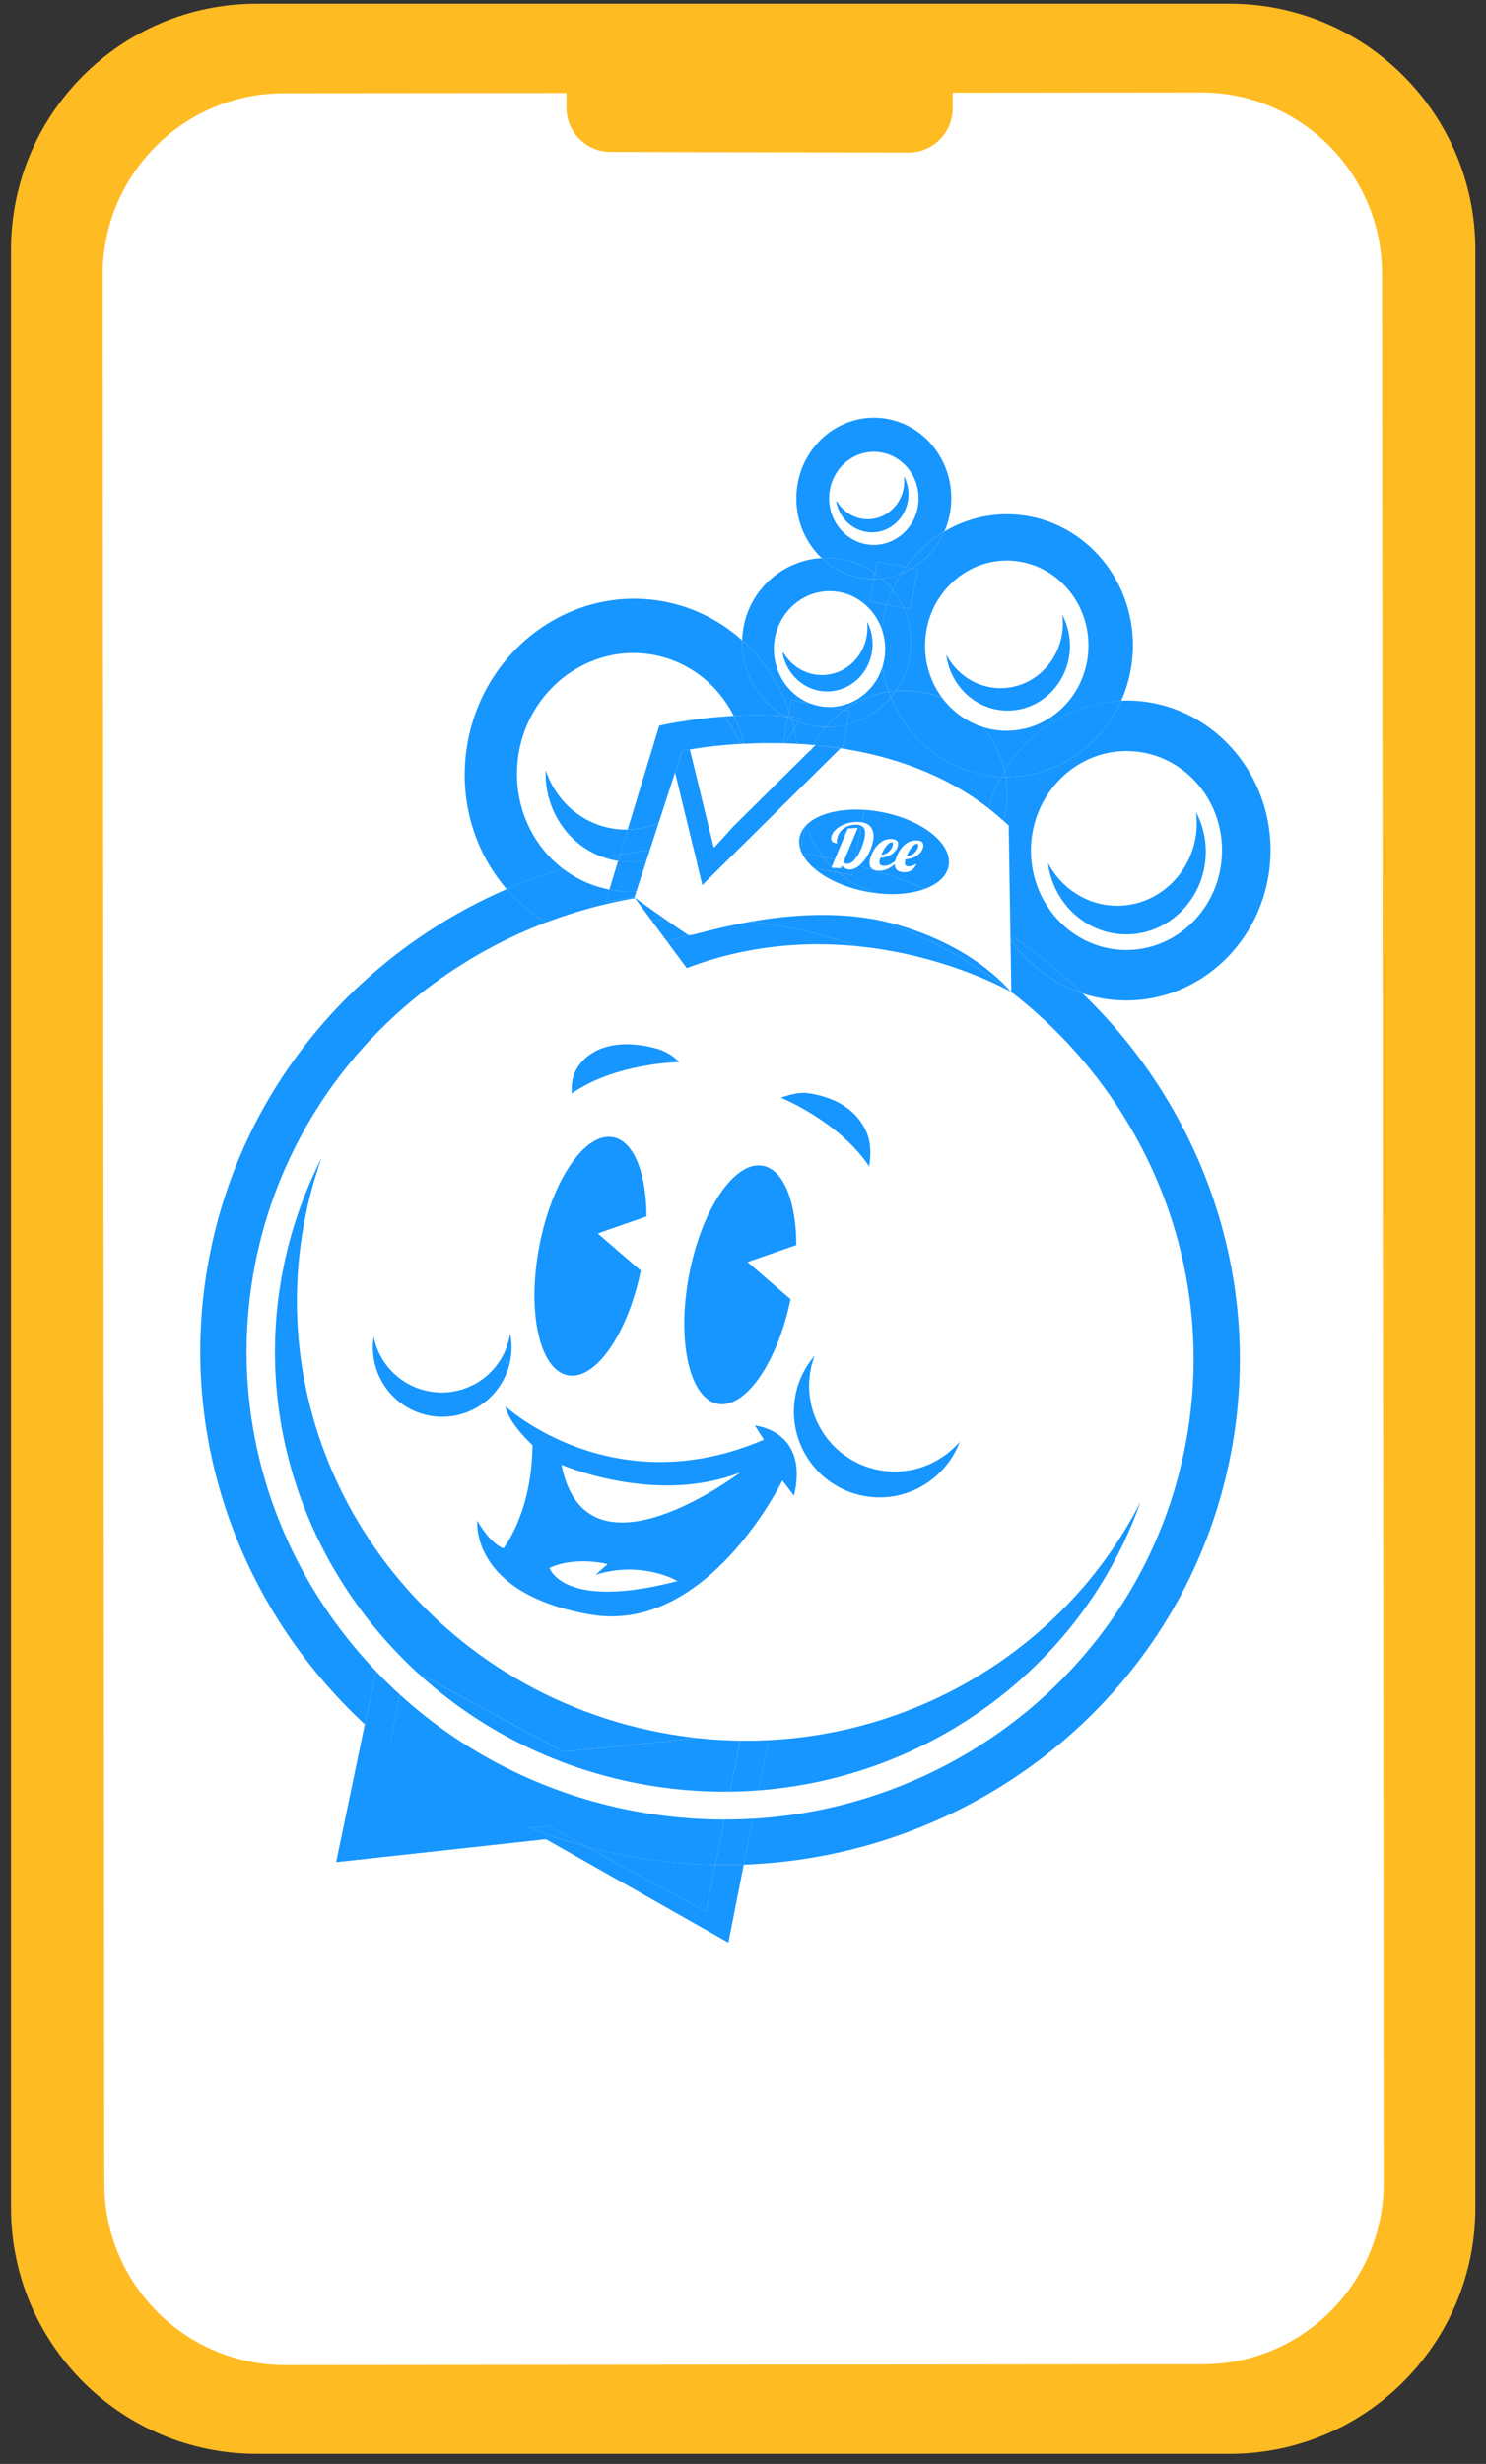 <svg width="140" height="232" viewBox="0 0 140 232" fill="none" xmlns="http://www.w3.org/2000/svg">
<rect x="0" y="0" width="140" height="232" fill="#333333" stroke="none"/>
<g clip-path="url(#clip0_375_12968)">
<path d="M115.835 0.348H24.199C11.405 0.348 1.034 10.726 1.034 23.529V207.872C1.034 220.675 11.405 231.053 24.199 231.053H115.835C128.628 231.053 138.999 220.675 138.999 207.872V23.529C138.999 10.726 128.628 0.348 115.835 0.348Z" fill="#FFBB22"/>
<path d="M130.203 25.757L130.36 205.537C130.368 214.957 122.732 222.612 113.318 222.621L26.902 222.696C17.488 222.704 9.838 215.063 9.83 205.642L9.673 25.862C9.665 16.441 17.301 8.786 26.715 8.778L113.132 8.702C122.546 8.694 130.195 16.336 130.203 25.757Z" fill="white"/>
<path d="M53.381 5.113L89.764 5.19L89.754 10.213C89.749 12.511 87.881 14.37 85.588 14.365L57.521 14.306C55.225 14.302 53.367 12.432 53.372 10.137L53.383 5.113L53.381 5.113Z" fill="#FFBB22"/>
<path d="M75.091 70.033C75.6 70.061 76.116 70.098 76.642 70.145C76.967 69.54 77.353 68.976 77.79 68.461C77.328 68.456 76.857 68.412 76.386 68.321C75.976 68.243 75.58 68.134 75.2 68L74.817 68.613C74.928 69.081 75.02 69.554 75.091 70.033Z" fill="#1796FF"/>
<path d="M79.811 68.221L79.38 70.483C83.957 71.207 88.888 72.821 93.123 76.096C93.418 75.057 93.824 74.067 94.326 73.143C89.629 72.938 85.669 69.911 83.921 65.676C82.852 66.924 81.413 67.819 79.811 68.223V68.221Z" fill="#1796FF"/>
<path d="M76.826 70.157C77.598 70.23 78.388 70.326 79.188 70.449C79.251 70.459 79.316 70.471 79.379 70.48L79.811 68.219C79.161 68.382 78.481 68.465 77.789 68.455C77.352 68.97 76.966 69.534 76.641 70.139C76.702 70.145 76.763 70.149 76.826 70.155V70.157Z" fill="#1796FF"/>
<path d="M83.126 62.84C82.414 65.052 80.383 66.626 78.026 66.57C78.021 66.57 78.015 66.57 78.007 66.57L79.522 66.858C80.751 65.971 82.186 65.371 83.715 65.137C83.451 64.401 83.252 63.633 83.124 62.84H83.126Z" fill="#1796FF"/>
<path d="M74.341 66.97L74.542 65.911L76.414 66.268C75.033 65.765 73.924 64.679 73.346 63.299C73.334 63.271 73.321 63.243 73.311 63.216C73.273 63.121 73.24 63.027 73.208 62.93C73.187 62.867 73.167 62.806 73.147 62.743C73.122 62.658 73.1 62.573 73.078 62.488C73.059 62.406 73.041 62.325 73.023 62.24C73.007 62.165 72.993 62.088 72.982 62.011C72.966 61.909 72.954 61.804 72.942 61.7C72.936 61.636 72.928 61.575 72.923 61.512C72.911 61.343 72.905 61.173 72.909 61C72.909 61 72.909 60.998 72.909 60.996C72.956 58.923 74.109 57.147 75.764 56.262C76.065 56.1 76.382 55.968 76.713 55.869C76.879 55.82 77.048 55.779 77.22 55.747C77.559 55.684 77.907 55.654 78.264 55.66C78.27 55.66 78.274 55.66 78.28 55.66C78.443 55.664 78.605 55.678 78.764 55.698C78.816 55.704 78.865 55.712 78.914 55.719C79.025 55.735 79.135 55.755 79.241 55.779C79.296 55.79 79.35 55.802 79.405 55.816C79.513 55.844 79.62 55.875 79.726 55.911C79.771 55.924 79.817 55.938 79.862 55.954C80.002 56.003 80.138 56.06 80.272 56.122C80.329 56.147 80.384 56.177 80.439 56.206C80.518 56.246 80.597 56.287 80.674 56.331C80.741 56.368 80.806 56.41 80.871 56.451C80.93 56.488 80.989 56.528 81.048 56.569C81.119 56.618 81.188 56.666 81.257 56.719C81.294 56.749 81.33 56.778 81.365 56.808C81.533 56.944 81.694 57.09 81.846 57.245C81.854 57.253 81.86 57.259 81.868 57.267C81.948 57.352 82.025 57.441 82.1 57.529C82.116 57.549 82.134 57.569 82.15 57.589C82.226 57.683 82.301 57.78 82.372 57.88C82.372 57.882 82.376 57.884 82.378 57.888C82.662 58.291 82.894 58.732 83.066 59.207C83.162 58.428 83.33 57.673 83.558 56.946L81.929 56.634L82.331 54.521C82.272 54.521 82.213 54.521 82.153 54.521C80.323 54.477 78.666 53.736 77.413 52.547C73.856 52.752 70.757 55.347 70.06 59.008C69.977 59.44 69.934 59.87 69.922 60.294C71.918 62.09 73.443 64.391 74.343 66.972L74.341 66.97Z" fill="#1796FF"/>
<path d="M75.455 67.588L75.201 67.996C75.581 68.132 75.977 68.241 76.387 68.318C76.858 68.408 77.329 68.452 77.792 68.458C78.304 67.854 78.885 67.318 79.522 66.859L78.007 66.571C77.449 66.555 76.913 66.448 76.413 66.267L74.541 65.91L74.34 66.969C74.399 67.141 74.456 67.314 74.509 67.487C74.825 67.517 75.138 67.551 75.453 67.59L75.455 67.588Z" fill="#1796FF"/>
<path d="M79.811 68.224C81.413 67.822 82.851 66.925 83.921 65.677C83.848 65.499 83.779 65.322 83.714 65.141C82.185 65.375 80.751 65.975 79.522 66.862L80.052 66.963L79.811 68.222V68.224Z" fill="#1796FF"/>
<path d="M79.811 68.224L80.052 66.964L79.522 66.863C78.885 67.323 78.302 67.859 77.792 68.462C78.484 68.47 79.161 68.389 79.814 68.226L79.811 68.224Z" fill="#1796FF"/>
<path d="M48.705 72.788C48.705 72.758 48.705 72.727 48.705 72.697C48.706 72.52 48.714 72.34 48.726 72.163C48.73 72.108 48.734 72.052 48.738 71.997C48.75 71.836 48.768 71.674 48.785 71.512C48.793 71.453 48.797 71.396 48.805 71.337C48.834 71.124 48.866 70.909 48.907 70.696C48.907 70.696 48.907 70.696 48.907 70.694C49.581 67.159 51.776 64.319 54.645 62.772C54.797 62.691 54.948 62.612 55.104 62.537C55.396 62.397 55.695 62.269 55.998 62.157C57.748 61.502 59.677 61.301 61.626 61.673C61.626 61.673 61.628 61.673 61.63 61.673C61.797 61.705 61.963 61.742 62.126 61.782C62.179 61.796 62.233 61.809 62.286 61.823C62.398 61.853 62.508 61.882 62.619 61.914C62.68 61.932 62.739 61.949 62.798 61.969C62.902 62.003 63.005 62.036 63.107 62.072C63.164 62.091 63.224 62.111 63.281 62.133C63.391 62.174 63.501 62.218 63.612 62.261C63.657 62.279 63.702 62.296 63.748 62.316C63.895 62.379 64.043 62.444 64.187 62.515C64.236 62.539 64.284 62.565 64.331 62.588C64.429 62.638 64.526 62.687 64.622 62.738C64.683 62.772 64.747 62.807 64.808 62.841C64.886 62.886 64.967 62.931 65.044 62.979C65.109 63.018 65.174 63.057 65.237 63.097C65.31 63.142 65.381 63.19 65.452 63.237C65.517 63.28 65.582 63.324 65.647 63.367C65.714 63.414 65.781 63.464 65.846 63.513C65.978 63.61 66.106 63.71 66.234 63.813C66.279 63.85 66.327 63.886 66.372 63.923C66.449 63.986 66.524 64.053 66.599 64.12C66.64 64.158 66.683 64.195 66.725 64.233C66.802 64.302 66.876 64.375 66.951 64.446C66.987 64.479 67.02 64.513 67.056 64.548C67.135 64.627 67.213 64.706 67.29 64.787C67.308 64.806 67.328 64.826 67.345 64.846C67.724 65.25 68.069 65.686 68.382 66.143C68.382 66.145 68.384 66.147 68.386 66.149C68.659 66.551 68.908 66.971 69.129 67.409C70.646 67.328 72.301 67.318 73.981 67.447C71.442 66.021 69.84 63.273 69.921 60.295C67.905 58.481 65.41 57.184 62.585 56.645C54.056 55.019 45.773 60.897 44.082 69.773C43.089 74.992 44.596 80.085 47.741 83.727C49.455 82.984 51.215 82.335 53.016 81.789C50.322 79.723 48.675 76.396 48.706 72.792L48.705 72.788Z" fill="#1796FF"/>
<path d="M74.819 68.613L73.966 69.986C74.334 69.997 74.711 70.013 75.093 70.033C75.022 69.554 74.929 69.081 74.819 68.613Z" fill="#1796FF"/>
<path d="M73.981 67.444C74.069 67.45 74.158 67.456 74.247 67.464L74.341 66.971C73.441 64.388 71.916 62.087 69.92 60.293C69.839 63.27 71.441 66.019 73.981 67.444Z" fill="#1796FF"/>
<path d="M74.342 66.969L74.247 67.462C74.336 67.47 74.422 67.478 74.511 67.487C74.458 67.314 74.401 67.14 74.342 66.969Z" fill="#1796FF"/>
<path d="M102.003 93.546C99.244 92.635 96.878 90.835 95.203 88.473L95.282 93.404C95.781 93.79 96.273 94.185 96.752 94.589C97.026 94.82 97.296 95.052 97.564 95.289C98.098 95.762 98.62 96.247 99.13 96.744C99.64 97.241 100.137 97.748 100.622 98.268C100.864 98.528 101.102 98.791 101.339 99.055C101.81 99.585 102.269 100.126 102.714 100.676C103.605 101.776 104.44 102.918 105.218 104.097C105.486 104.503 105.746 104.915 106 105.329C106.3 105.816 106.593 106.307 106.873 106.806C107.391 107.729 107.878 108.669 108.329 109.625C108.524 110.039 108.712 110.459 108.895 110.879C109.653 112.632 110.3 114.434 110.824 116.28C110.877 116.469 110.93 116.656 110.981 116.848C111.119 117.362 111.249 117.879 111.367 118.398C111.403 118.553 111.438 118.707 111.472 118.863C112.67 124.352 112.806 130.149 111.693 135.993C111.612 136.413 111.525 136.829 111.434 137.243C111.407 137.371 111.375 137.498 111.346 137.626C111.279 137.916 111.21 138.205 111.137 138.493C111.101 138.635 111.064 138.775 111.029 138.915C110.954 139.201 110.875 139.483 110.794 139.767C110.759 139.891 110.723 140.018 110.688 140.142C110.581 140.503 110.471 140.861 110.355 141.218C110.341 141.258 110.331 141.297 110.317 141.337C110.185 141.743 110.045 142.145 109.902 142.545C109.874 142.624 109.844 142.701 109.815 142.778C109.699 143.097 109.578 143.413 109.454 143.728C109.413 143.833 109.372 143.937 109.328 144.04C109.208 144.34 109.084 144.637 108.956 144.931C108.916 145.022 108.877 145.114 108.838 145.205C108.682 145.562 108.52 145.917 108.355 146.268C108.345 146.29 108.335 146.309 108.325 146.331C107.957 147.11 107.563 147.875 107.149 148.626C107.12 148.679 107.09 148.733 107.06 148.786C106.881 149.109 106.698 149.431 106.509 149.748C106.479 149.799 106.448 149.85 106.416 149.904C105.754 151.014 105.045 152.09 104.29 153.129C104.284 153.137 104.278 153.145 104.272 153.153C104.028 153.488 103.782 153.818 103.528 154.145C103.506 154.173 103.486 154.2 103.465 154.226C95.775 164.14 83.921 170.485 70.923 171.252L70.07 175.572C92.297 174.781 111.728 159.124 115.976 136.811C119.087 120.472 113.316 104.455 102.001 93.548L102.003 93.546Z" fill="#1796FF"/>
<path d="M23.989 119.263C25.217 112.823 27.833 106.993 31.478 102.006C31.504 101.971 31.53 101.936 31.557 101.9C32.001 101.297 32.46 100.707 32.932 100.129C32.944 100.116 32.956 100.1 32.968 100.086C33.122 99.899 33.275 99.715 33.433 99.53C33.459 99.5 33.484 99.469 33.51 99.439C33.986 98.881 34.477 98.335 34.981 97.803C35.007 97.775 35.033 97.748 35.058 97.722C35.22 97.55 35.385 97.381 35.549 97.213C35.577 97.186 35.606 97.156 35.634 97.128C36.142 96.614 36.662 96.113 37.194 95.626C37.234 95.591 37.273 95.553 37.312 95.518C37.482 95.364 37.653 95.21 37.825 95.058C37.856 95.031 37.886 95.005 37.917 94.977C38.453 94.508 38.999 94.053 39.556 93.609C39.612 93.566 39.669 93.52 39.724 93.477C39.895 93.341 40.069 93.207 40.244 93.075C40.282 93.045 40.319 93.017 40.358 92.99C40.717 92.718 41.078 92.454 41.444 92.193C41.478 92.17 41.509 92.146 41.543 92.122C41.714 92 41.887 91.882 42.063 91.761C42.136 91.71 42.211 91.661 42.283 91.612C42.455 91.495 42.628 91.379 42.802 91.266C42.849 91.235 42.898 91.205 42.945 91.174C43.282 90.955 43.623 90.74 43.966 90.529C44.043 90.482 44.12 90.434 44.197 90.387C44.364 90.287 44.532 90.186 44.699 90.087C44.792 90.032 44.886 89.979 44.979 89.924C45.146 89.827 45.316 89.731 45.483 89.636C45.55 89.598 45.617 89.563 45.686 89.525C46.005 89.35 46.325 89.177 46.648 89.009C46.756 88.952 46.864 88.897 46.973 88.841C47.132 88.76 47.294 88.68 47.453 88.599C47.572 88.54 47.688 88.482 47.806 88.425C47.964 88.348 48.121 88.272 48.281 88.197C48.515 88.086 48.75 87.98 48.984 87.873C49.142 87.802 49.302 87.733 49.461 87.664C49.595 87.605 49.731 87.548 49.865 87.489C50.017 87.424 50.169 87.361 50.322 87.297C50.466 87.238 50.612 87.179 50.756 87.122C50.9 87.065 51.041 87.008 51.187 86.95C51.272 86.917 51.358 86.887 51.443 86.854C50.046 86.008 48.803 84.945 47.743 83.719C33.628 89.839 22.754 102.425 19.704 118.441C16.528 135.116 22.602 151.455 34.381 162.369L35.423 157.361C25.979 147.476 21.278 133.503 23.991 119.257L23.989 119.263Z" fill="#1796FF"/>
<path d="M68.258 171.323L67.403 175.59C68.298 175.606 69.186 175.598 70.073 175.566L70.926 171.246C70.041 171.297 69.153 171.321 68.258 171.321V171.323Z" fill="#1796FF"/>
<path d="M49.912 172.115C51.628 172.789 53.396 173.375 55.214 173.864L51.668 171.934L49.912 172.115Z" fill="#1796FF"/>
<path d="M37.675 159.566C36.897 158.858 36.146 158.124 35.423 157.367L34.381 162.375C35.133 163.073 35.91 163.746 36.71 164.398L37.677 159.566H37.675Z" fill="#1796FF"/>
<path d="M37.674 159.566L36.707 164.399C40.61 167.585 45.047 170.21 49.912 172.118L51.667 171.937L55.214 173.867C56.414 174.189 57.633 174.471 58.875 174.707C61.737 175.253 64.588 175.541 67.402 175.593L68.257 171.326C65.43 171.326 62.557 171.064 59.673 170.513C51.135 168.885 43.627 164.979 37.674 159.566Z" fill="#1796FF"/>
<path d="M51.439 86.858C51.613 86.791 51.788 86.726 51.964 86.661C52.103 86.61 52.245 86.561 52.385 86.511C52.545 86.454 52.702 86.399 52.862 86.346C53.004 86.296 53.146 86.249 53.289 86.202C53.469 86.143 53.648 86.085 53.829 86.028C53.977 85.981 54.125 85.934 54.275 85.888C54.523 85.813 54.771 85.739 55.021 85.668C55.151 85.63 55.283 85.594 55.415 85.557C55.597 85.508 55.778 85.459 55.959 85.409C56.091 85.374 56.221 85.34 56.353 85.307C56.58 85.249 56.806 85.194 57.033 85.141C57.163 85.109 57.291 85.08 57.421 85.05C57.666 84.995 57.912 84.94 58.158 84.889C58.282 84.863 58.404 84.837 58.529 84.814C58.731 84.772 58.932 84.733 59.135 84.695C59.254 84.674 59.372 84.65 59.492 84.63C59.602 84.611 59.713 84.591 59.825 84.573L59.774 84.504L59.782 84.483L57.078 84.881L57.419 83.761C55.768 83.445 54.279 82.753 53.02 81.785C51.219 82.331 49.459 82.98 47.745 83.723C48.803 84.95 50.048 86.011 51.445 86.858H51.439Z" fill="#1796FF"/>
<path d="M59.134 78.115C58.6 78.125 58.058 78.082 57.514 77.977C54.569 77.415 52.319 75.258 51.408 72.523C51.27 76.256 53.53 79.637 56.967 80.763C57.449 80.659 57.932 80.56 58.419 80.472L59.136 78.115H59.134Z" fill="#1796FF"/>
<path d="M56.964 80.761C57.281 80.865 57.606 80.952 57.943 81.015C58.04 81.033 58.138 81.048 58.235 81.062L58.416 80.469C57.929 80.558 57.447 80.656 56.964 80.761Z" fill="#1796FF"/>
<path d="M53.5 129.492C56.102 129.989 59.129 125.61 60.37 119.645L56.313 116.143L60.91 114.54C60.898 110.494 59.73 107.452 57.767 107.077C55.099 106.569 51.983 111.175 50.804 117.364C49.626 123.553 50.832 128.985 53.5 129.494V129.492Z" fill="#1796FF"/>
<path d="M67.615 132.183C70.218 132.68 73.244 128.301 74.485 122.337L70.428 118.835L75.025 117.232C75.013 113.186 73.845 110.143 71.882 109.769C69.215 109.26 66.098 113.866 64.919 120.055C63.741 126.245 64.947 131.677 67.615 132.185V132.183Z" fill="#1796FF"/>
<path d="M71.123 134.23L71.968 135.559C57.682 141.701 47.633 132.43 47.633 132.43C47.886 133.989 50.167 136.075 50.167 136.075C50.12 142.458 47.424 145.792 47.424 145.792C46.595 145.435 45.775 144.585 44.965 143.193C44.965 143.193 44.236 150.033 55.578 152.021C66.658 153.963 73.71 139.396 73.71 139.396L74.807 140.843C76.26 134.66 71.123 134.23 71.123 134.23ZM51.771 147.632C54.311 146.488 57.248 147.279 57.248 147.279L56.113 148.278C60.544 146.904 63.831 148.872 63.831 148.872C53.012 151.693 51.771 147.632 51.771 147.632ZM52.898 137.917C52.898 137.917 61.788 141.778 69.74 138.641C69.74 138.641 55.193 149.72 52.898 137.917Z" fill="#1796FF"/>
<path d="M81.882 109.822C81.882 109.822 82.237 108.085 81.695 106.744C81.072 105.202 79.585 103.426 76.07 102.921C75.394 102.824 74.426 103.053 73.565 103.355C73.565 103.355 79.051 105.569 81.88 109.82L81.882 109.822Z" fill="#1796FF"/>
<path d="M63.972 100.012C63.548 99.458 62.541 98.927 62.029 98.781C57.161 97.401 54.733 99.42 54.057 101.205C53.801 101.879 53.864 102.963 53.864 102.963C58.059 100.051 63.972 100.012 63.972 100.012Z" fill="#1796FF"/>
<path d="M65.779 163.664C64.601 163.537 63.417 163.364 62.231 163.137C39.464 158.795 24.447 137.227 28.687 114.96C29.075 112.921 29.615 110.948 30.287 109.047C28.604 112.355 27.347 115.94 26.62 119.759C23.889 134.104 29.152 148.156 39.328 157.504L53.071 164.937L65.781 163.662L65.779 163.664Z" fill="#1796FF"/>
<path d="M107.462 141.398C100.814 154.473 87.381 163.117 72.381 163.852L71.447 168.583C87.749 167.346 102.028 156.776 107.46 141.398H107.462Z" fill="#1796FF"/>
<path d="M69.744 163.899L68.782 168.702C69.677 168.69 70.567 168.649 71.45 168.582L72.384 163.852C71.509 163.895 70.628 163.911 69.744 163.899Z" fill="#1796FF"/>
<path d="M65.781 163.668H65.779L53.068 164.944L65.781 163.668Z" fill="#1796FF"/>
<path d="M53.069 164.941L39.326 157.508L53.069 164.941Z" fill="#1796FF"/>
<path d="M65.781 163.666L53.069 164.941L39.326 157.508C44.945 162.67 52.064 166.396 60.162 167.94C63.06 168.492 65.945 168.739 68.78 168.703L69.741 163.9C68.429 163.882 67.107 163.807 65.777 163.666H65.781Z" fill="#1796FF"/>
<path d="M82.794 138.42C78.414 137.584 75.539 133.355 76.375 128.969C76.461 128.51 76.595 128.072 76.753 127.648C75.86 128.686 75.212 129.959 74.938 131.401C74.103 135.784 76.978 140.015 81.358 140.851C85.278 141.598 89.071 139.368 90.423 135.746C88.6 137.862 85.734 138.98 82.794 138.418V138.42Z" fill="#1796FF"/>
<path d="M48.064 125.578C47.715 127.814 46.22 129.807 43.96 130.679C40.591 131.978 36.808 130.298 35.509 126.927C35.373 126.574 35.277 126.215 35.206 125.856C35.034 126.952 35.133 128.104 35.56 129.212C36.859 132.584 40.642 134.264 44.011 132.964C47.028 131.801 48.681 128.644 48.064 125.578Z" fill="#1796FF"/>
<path d="M94.756 73.154C94.935 74.249 94.929 75.392 94.71 76.546C94.663 76.796 94.602 77.042 94.537 77.285C94.703 77.435 94.87 77.581 95.034 77.734L95.197 88.06C97.64 89.695 99.916 91.531 102.003 93.542C103.204 93.938 104.479 94.169 105.805 94.2C113.296 94.374 119.516 88.195 119.696 80.398C119.875 72.602 113.948 66.141 106.457 65.967C106.18 65.961 105.904 65.967 105.63 65.977C103.723 70.25 99.549 73.186 94.756 73.154ZM105.427 70.749C105.73 70.723 106.038 70.715 106.347 70.721C106.562 70.727 106.773 70.741 106.983 70.762C107.031 70.766 107.08 70.772 107.127 70.776C107.336 70.8 107.541 70.829 107.744 70.867C107.762 70.871 107.777 70.875 107.793 70.877C107.988 70.914 108.181 70.96 108.37 71.011C108.404 71.021 108.439 71.029 108.473 71.038C108.678 71.096 108.881 71.159 109.08 71.23C109.092 71.234 109.101 71.238 109.113 71.242C109.316 71.314 109.515 71.397 109.712 71.486C109.718 71.488 109.724 71.492 109.73 71.494C112.981 72.967 115.217 76.374 115.127 80.292C115.006 85.464 110.883 89.561 105.914 89.447C102.129 89.36 98.949 86.852 97.699 83.376C97.697 83.37 97.695 83.362 97.692 83.356C97.542 82.94 97.422 82.508 97.331 82.066C97.325 82.035 97.319 82.003 97.311 81.972C97.228 81.55 97.173 81.118 97.148 80.678C97.146 80.629 97.142 80.58 97.14 80.528C97.13 80.311 97.126 80.095 97.13 79.874C97.175 77.936 97.782 76.147 98.787 74.674C98.937 74.454 99.096 74.243 99.264 74.037C99.295 74 99.327 73.961 99.358 73.923C99.532 73.716 99.715 73.517 99.906 73.326C99.91 73.322 99.914 73.318 99.918 73.314C100.022 73.209 100.129 73.109 100.237 73.01C100.369 72.89 100.507 72.776 100.647 72.663C100.816 72.527 100.992 72.397 101.169 72.275C101.248 72.219 101.329 72.166 101.411 72.113C101.559 72.018 101.709 71.928 101.863 71.841C101.981 71.774 102.101 71.711 102.223 71.65C102.469 71.525 102.724 71.413 102.982 71.311C103.159 71.242 103.338 71.178 103.52 71.121C103.707 71.062 103.896 71.007 104.087 70.96C104.521 70.855 104.966 70.782 105.421 70.745L105.427 70.749Z" fill="#1796FF"/>
<path d="M94.327 73.144C93.823 74.069 93.419 75.059 93.123 76.098C93.606 76.471 94.075 76.869 94.538 77.287C94.603 77.045 94.664 76.798 94.711 76.548C94.93 75.394 94.936 74.251 94.756 73.156C94.691 73.156 94.628 73.158 94.563 73.156C94.484 73.156 94.406 73.148 94.327 73.144Z" fill="#1796FF"/>
<path d="M95.203 88.467C96.878 90.829 99.244 92.631 102.003 93.54C99.916 91.529 97.64 89.691 95.197 88.059L95.203 88.467Z" fill="#1796FF"/>
<path d="M85.929 53.526L86.459 53.626L85.748 57.361L85.141 57.245C85.785 58.682 86.012 60.322 85.695 61.988C85.478 63.13 85.025 64.167 84.398 65.06C85.25 64.991 86.122 65.031 87.003 65.2C87.62 65.319 88.209 65.494 88.77 65.717C87.923 64.587 87.366 63.215 87.202 61.72C87.2 61.695 87.196 61.667 87.194 61.641C87.18 61.505 87.171 61.369 87.165 61.233C87.163 61.192 87.161 61.15 87.159 61.109C87.153 60.945 87.151 60.78 87.155 60.614C87.171 59.922 87.271 59.254 87.442 58.619C87.649 57.856 87.963 57.138 88.365 56.487C88.499 56.27 88.642 56.059 88.794 55.858C88.871 55.758 88.95 55.657 89.029 55.561C89.19 55.367 89.36 55.18 89.539 55.003C89.716 54.825 89.903 54.658 90.097 54.498C90.485 54.18 90.902 53.9 91.344 53.664C91.454 53.605 91.566 53.547 91.679 53.494C92.699 53.011 93.838 52.755 95.034 52.782C95.223 52.786 95.408 52.8 95.594 52.82C95.633 52.824 95.672 52.828 95.712 52.832C95.893 52.853 96.072 52.879 96.25 52.913C96.275 52.916 96.299 52.922 96.325 52.928C96.492 52.962 96.657 53.001 96.821 53.047C96.845 53.053 96.866 53.059 96.89 53.064C97.067 53.116 97.243 53.173 97.414 53.236C97.438 53.244 97.459 53.254 97.483 53.262C97.844 53.398 98.189 53.559 98.521 53.747C98.527 53.751 98.535 53.755 98.541 53.758C100.984 55.148 102.616 57.873 102.545 60.973C102.442 65.397 98.913 68.903 94.664 68.805C93.935 68.787 93.233 68.665 92.571 68.452C93.578 69.639 94.297 71.06 94.644 72.598C96.969 68.753 101.016 66.165 105.63 65.983C106.298 64.485 106.692 62.824 106.732 61.068C106.889 54.238 101.698 48.577 95.135 48.425C92.898 48.374 90.792 48.969 88.979 50.046C88.341 51.519 87.265 52.737 85.927 53.53L85.929 53.526Z" fill="#1796FF"/>
<path d="M94.327 73.145C94.429 72.958 94.536 72.775 94.644 72.595C94.295 71.057 93.578 69.634 92.571 68.449C91.046 67.96 89.726 66.993 88.771 65.72C88.209 65.497 87.618 65.321 87.003 65.203C86.125 65.035 85.25 64.994 84.399 65.063C84.249 65.276 84.089 65.481 83.922 65.678C85.669 69.915 89.63 72.942 94.327 73.145Z" fill="#1796FF"/>
<path d="M83.104 59.325C83.303 59.925 83.411 60.567 83.395 61.238C83.382 61.798 83.289 62.336 83.126 62.841C83.252 63.633 83.451 64.402 83.717 65.138C83.943 65.102 84.17 65.077 84.4 65.059C85.027 64.164 85.478 63.129 85.697 61.987C86.014 60.323 85.785 58.681 85.143 57.243L83.559 56.941C83.33 57.667 83.163 58.422 83.066 59.203C83.08 59.244 83.092 59.286 83.106 59.325H83.104Z" fill="#1796FF"/>
<path d="M83.922 65.674C84.089 65.477 84.249 65.272 84.398 65.059C84.168 65.076 83.941 65.104 83.715 65.138C83.78 65.319 83.849 65.496 83.922 65.674Z" fill="#1796FF"/>
<path d="M94.644 72.592C94.685 72.777 94.724 72.964 94.756 73.154C99.55 73.185 103.723 70.249 105.63 65.977C101.015 66.158 96.969 68.747 94.644 72.592Z" fill="#1796FF"/>
<path d="M94.564 73.156C94.629 73.156 94.692 73.156 94.757 73.156C94.725 72.966 94.688 72.779 94.644 72.594C94.534 72.775 94.43 72.959 94.327 73.144C94.406 73.148 94.485 73.154 94.564 73.156Z" fill="#1796FF"/>
<path d="M79.366 52.673C80.507 52.889 81.541 53.343 82.434 53.968L82.637 52.897L85.322 53.41C86.303 52.042 87.549 50.89 88.979 50.04C89.371 49.139 89.598 48.144 89.621 47.095C89.718 42.901 86.53 39.427 82.501 39.334C78.472 39.241 75.126 42.564 75.029 46.758C74.976 49.045 75.902 51.117 77.408 52.544C78.048 52.507 78.704 52.547 79.362 52.673H79.366ZM81.173 42.709C81.439 42.631 81.715 42.577 81.998 42.554C82.14 42.542 82.284 42.538 82.43 42.542C82.562 42.546 82.692 42.556 82.82 42.572C82.861 42.575 82.901 42.583 82.94 42.589C83.029 42.603 83.118 42.619 83.204 42.637C83.248 42.646 83.291 42.656 83.334 42.666C83.421 42.688 83.508 42.714 83.592 42.741C83.628 42.753 83.665 42.763 83.701 42.777C83.813 42.816 83.923 42.861 84.03 42.911C84.075 42.932 84.118 42.956 84.164 42.978C84.227 43.009 84.29 43.043 84.353 43.078C84.406 43.11 84.459 43.141 84.513 43.175C84.56 43.204 84.607 43.238 84.654 43.27C84.712 43.309 84.767 43.348 84.822 43.39C84.851 43.413 84.881 43.437 84.909 43.461C85.044 43.569 85.172 43.688 85.295 43.812C85.301 43.818 85.306 43.824 85.312 43.83C85.377 43.897 85.439 43.968 85.5 44.04C85.513 44.056 85.525 44.072 85.539 44.088C85.6 44.165 85.661 44.242 85.718 44.322C85.718 44.322 85.72 44.326 85.722 44.328C86.254 45.081 86.564 46.016 86.54 47.024C86.485 49.445 84.552 51.363 82.227 51.31C80.534 51.271 79.102 50.194 78.468 48.68C78.458 48.658 78.448 48.635 78.438 48.613C78.409 48.538 78.381 48.461 78.355 48.382C78.338 48.333 78.322 48.282 78.306 48.23C78.286 48.163 78.269 48.094 78.251 48.025C78.235 47.96 78.219 47.893 78.206 47.826C78.194 47.765 78.182 47.704 78.172 47.643C78.158 47.56 78.15 47.475 78.141 47.39C78.135 47.341 78.129 47.292 78.125 47.24C78.115 47.105 78.111 46.967 78.115 46.828C78.115 46.828 78.115 46.828 78.115 46.827C78.16 44.859 79.445 43.224 81.171 42.708L81.173 42.709Z" fill="#1796FF"/>
<path d="M82.33 54.519L82.434 53.968C81.542 53.343 80.505 52.89 79.367 52.673C78.709 52.547 78.052 52.507 77.412 52.545C78.667 53.734 80.322 54.477 82.153 54.519C82.212 54.519 82.271 54.519 82.33 54.519Z" fill="#1796FF"/>
<path d="M85.324 53.411L85.929 53.527C87.265 52.734 88.341 51.514 88.981 50.043C87.551 50.893 86.307 52.042 85.324 53.413V53.411Z" fill="#1796FF"/>
<path d="M100.801 60.949C100.826 59.835 100.558 58.786 100.078 57.875C100.119 58.191 100.143 58.51 100.135 58.837C100.056 62.203 97.372 64.871 94.137 64.796C91.974 64.746 90.118 63.479 89.147 61.639C89.523 64.557 91.885 66.84 94.803 66.907C98.036 66.982 100.722 64.315 100.801 60.949Z" fill="#1796FF"/>
<path d="M82.068 50.128C83.965 50.172 85.541 48.606 85.587 46.632C85.602 45.978 85.445 45.362 85.161 44.828C85.185 45.014 85.198 45.201 85.194 45.392C85.149 47.368 83.573 48.933 81.675 48.888C80.456 48.86 79.406 48.172 78.819 47.161C78.809 47.208 78.803 47.257 78.795 47.305C79.12 48.886 80.446 50.089 82.068 50.126V50.128Z" fill="#1796FF"/>
<path d="M112.749 77.676C112.651 81.972 109.222 85.377 105.095 85.283C102.334 85.219 99.964 83.601 98.725 81.254C99.205 84.981 102.22 87.893 105.946 87.98C110.073 88.075 113.5 84.669 113.6 80.373C113.634 78.949 113.291 77.612 112.676 76.449C112.727 76.852 112.759 77.26 112.749 77.678V77.676Z" fill="#1796FF"/>
<path d="M77.828 65.105C80.19 65.16 82.15 63.212 82.207 60.754C82.227 59.939 82.03 59.174 81.679 58.508C81.709 58.739 81.727 58.971 81.721 59.21C81.664 61.669 79.703 63.617 77.341 63.561C75.824 63.526 74.515 62.67 73.784 61.412C73.773 61.471 73.765 61.532 73.753 61.592C74.157 63.559 75.808 65.056 77.826 65.103L77.828 65.105Z" fill="#1796FF"/>
<path d="M88.68 89.156C89.326 89.495 89.962 89.85 90.589 90.219C91.527 90.771 92.443 91.356 93.332 91.971C93.924 92.382 94.506 92.803 95.077 93.241C95.138 93.288 95.197 93.336 95.258 93.383C92.401 90.236 88.619 88.298 84.715 87.121C84.211 86.969 83.701 86.839 83.189 86.727C83.689 86.91 84.187 87.099 84.678 87.298C86.051 87.856 87.385 88.478 88.68 89.156Z" fill="#1796FF"/>
<path d="M59.77 84.5L59.821 84.57C59.833 84.567 59.845 84.566 59.859 84.564C59.803 84.524 59.772 84.5 59.772 84.5H59.77Z" fill="#1796FF"/>
<path d="M70.704 86.785C67.552 87.341 65.302 88.063 64.921 88.065C64.91 88.065 64.876 88.049 64.825 88.019C64.177 88.27 63.513 88.477 62.835 88.639L64.701 91.156C70.436 88.966 75.969 88.623 80.715 89.09C78.578 88.337 76.355 87.734 74.058 87.296C72.937 87.083 71.817 86.915 70.704 86.785Z" fill="#1796FF"/>
<path d="M62.69 86.57C62.251 86.598 61.813 86.629 61.376 86.669L62.836 88.639C63.514 88.477 64.178 88.27 64.826 88.019C64.534 87.852 63.644 87.239 62.69 86.57Z" fill="#1796FF"/>
<path d="M95.077 93.242C94.507 92.807 93.924 92.383 93.331 91.973C93.924 92.383 94.505 92.805 95.077 93.242Z" fill="#1796FF"/>
<path d="M93.332 91.972C92.443 91.356 91.527 90.773 90.589 90.219C91.527 90.771 92.443 91.356 93.332 91.972Z" fill="#1796FF"/>
<path d="M95.258 93.384C95.197 93.337 95.138 93.287 95.077 93.242C95.138 93.29 95.197 93.337 95.258 93.384Z" fill="#1796FF"/>
<path d="M59.858 84.566C59.846 84.568 59.834 84.57 59.82 84.572C59.832 84.572 59.846 84.568 59.858 84.566Z" fill="#1796FF"/>
<path d="M95.078 93.242C94.508 92.807 93.925 92.383 93.332 91.972C92.443 91.357 91.527 90.774 90.589 90.22C89.963 89.851 89.326 89.496 88.68 89.157C87.388 88.477 86.052 87.856 84.678 87.299C84.188 87.1 83.689 86.911 83.189 86.728C78.781 85.756 74.191 86.17 70.705 86.785C71.82 86.913 72.939 87.081 74.058 87.296C76.356 87.733 78.576 88.337 80.716 89.09C89.281 89.932 95.28 93.408 95.28 93.408C95.273 93.4 95.265 93.392 95.259 93.384C95.198 93.337 95.139 93.288 95.078 93.242Z" fill="#1796FF"/>
<path d="M59.858 84.566C59.846 84.568 59.832 84.57 59.82 84.572L61.375 86.668C61.812 86.629 62.25 86.597 62.689 86.57C61.493 85.732 60.199 84.809 59.858 84.566Z" fill="#1796FF"/>
<path d="M83.086 54.475C83.456 54.796 83.795 55.149 84.099 55.532C84.335 55.007 84.607 54.505 84.91 54.023C84.333 54.252 83.722 54.406 83.088 54.475H83.086Z" fill="#1796FF"/>
<path d="M83.086 54.477C82.838 54.504 82.586 54.518 82.33 54.518L81.928 56.632L83.557 56.943C83.711 56.458 83.892 55.989 84.099 55.534C83.796 55.153 83.457 54.798 83.086 54.477Z" fill="#1796FF"/>
<path d="M84.097 55.531C84.514 56.055 84.865 56.629 85.139 57.242L85.746 57.358L86.457 53.624L85.927 53.523C85.602 53.717 85.261 53.884 84.906 54.024C84.603 54.505 84.333 55.008 84.095 55.533L84.097 55.531Z" fill="#1796FF"/>
<path d="M84.097 55.531C83.89 55.987 83.708 56.456 83.555 56.941L85.139 57.243C84.865 56.63 84.514 56.056 84.097 55.531Z" fill="#1796FF"/>
<path d="M84.909 54.026C85.041 53.817 85.181 53.612 85.325 53.411L82.639 52.898L82.436 53.969C82.663 54.127 82.88 54.298 83.089 54.478C83.723 54.409 84.334 54.255 84.911 54.026H84.909Z" fill="#1796FF"/>
<path d="M82.434 53.969L82.33 54.519C82.586 54.519 82.838 54.505 83.087 54.477C82.88 54.298 82.661 54.127 82.434 53.969Z" fill="#1796FF"/>
<path d="M85.929 53.523L85.324 53.406C85.18 53.607 85.04 53.812 84.908 54.021C85.263 53.881 85.604 53.714 85.929 53.521V53.523Z" fill="#1796FF"/>
<path d="M75.202 67.996C74.995 67.924 74.792 67.839 74.593 67.75C74.675 68.034 74.75 68.322 74.819 68.612L75.202 67.998V67.996Z" fill="#1796FF"/>
<path d="M75.454 67.591C75.139 67.551 74.826 67.518 74.511 67.488C74.538 67.575 74.566 67.664 74.591 67.752C74.79 67.843 74.992 67.926 75.2 67.999L75.454 67.591Z" fill="#1796FF"/>
<path d="M73.769 69.981L74.226 67.578C74.143 67.535 74.062 67.491 73.982 67.446C72.299 67.318 70.646 67.326 69.129 67.408C69.545 68.233 69.86 69.112 70.067 70.033C71.19 69.976 72.437 69.95 73.771 69.984L73.769 69.981Z" fill="#1796FF"/>
<path d="M74.819 68.613C74.75 68.323 74.675 68.036 74.592 67.752C74.468 67.697 74.346 67.637 74.228 67.574L73.77 69.978C73.835 69.978 73.9 69.982 73.968 69.984L74.821 68.611L74.819 68.613Z" fill="#1796FF"/>
<path d="M74.247 67.461C74.159 67.453 74.07 67.447 73.981 67.441C74.062 67.487 74.143 67.53 74.226 67.573L74.247 67.461Z" fill="#1796FF"/>
<path d="M74.592 67.755C74.566 67.666 74.539 67.579 74.511 67.49C74.423 67.483 74.336 67.473 74.247 67.465L74.226 67.577C74.346 67.638 74.468 67.698 74.59 67.755H74.592Z" fill="#1796FF"/>
<path d="M57.419 83.758C57.419 83.758 57.415 83.758 57.413 83.758L57.072 84.878L59.776 84.48L59.957 83.925C59.123 83.973 58.274 83.921 57.419 83.758Z" fill="#1796FF"/>
<path d="M70.061 70.027C70.061 70.027 70.063 70.027 70.065 70.027C69.86 69.108 69.543 68.227 69.127 67.402C69.127 67.402 69.125 67.402 69.123 67.402C69.537 68.227 69.854 69.106 70.059 70.027H70.061Z" fill="#1796FF"/>
<path d="M62.053 77.485L63.599 72.737L64.265 70.704C64.265 70.704 64.525 70.649 64.996 70.568C65.499 70.484 66.248 70.369 67.187 70.263C67.197 70.131 67.205 69.996 67.209 69.864C67.25 69.991 67.288 70.119 67.323 70.247C68.038 70.168 68.862 70.095 69.772 70.044C69.362 69.111 68.831 68.244 68.194 67.465C64.675 67.729 62.108 68.33 62.108 68.33L59.131 78.112C60.15 78.092 61.137 77.874 62.053 77.487V77.485Z" fill="#1796FF"/>
<path d="M59.957 83.924L60.906 81.008C60.043 81.175 59.143 81.201 58.235 81.061L57.415 83.756C57.415 83.756 57.419 83.756 57.421 83.756C58.274 83.92 59.125 83.969 59.959 83.924H59.957Z" fill="#1796FF"/>
<path d="M61.224 80.038L62.053 77.488C61.137 77.875 60.15 78.096 59.131 78.113L58.414 80.469C59.342 80.298 60.28 80.156 61.222 80.038H61.224Z" fill="#1796FF"/>
<path d="M67.209 69.867C67.205 69.999 67.197 70.131 67.188 70.266C67.233 70.26 67.278 70.256 67.323 70.25C67.288 70.121 67.251 69.993 67.209 69.867Z" fill="#1796FF"/>
<path d="M58.416 80.471L58.234 81.064C59.143 81.202 60.043 81.179 60.906 81.011L61.223 80.039C60.279 80.157 59.344 80.299 58.416 80.471Z" fill="#1796FF"/>
<path d="M70.06 70.027C69.855 69.108 69.538 68.227 69.124 67.402C68.807 67.42 68.498 67.44 68.194 67.462C68.831 68.24 69.365 69.108 69.772 70.04C69.867 70.035 69.964 70.031 70.06 70.025V70.027Z" fill="#1796FF"/>
<path d="M75.326 78.867C75.253 79.25 75.29 79.638 75.424 80.023L75.842 77.828C75.578 78.138 75.399 78.485 75.326 78.867Z" fill="#1796FF"/>
<path d="M82.087 77.938C82.296 78.271 82.355 78.685 82.261 79.18C82.176 79.627 82.014 80.063 81.772 80.489C81.532 80.913 81.252 81.256 80.935 81.514C80.935 81.514 80.931 81.516 80.929 81.518C83.067 82.114 85.137 82.843 87.133 83.695C88.357 83.243 89.188 82.5 89.369 81.548C89.763 79.477 86.938 77.2 83.061 76.461C82.509 76.356 81.965 76.289 81.439 76.254L81.216 77.427C81.624 77.498 81.916 77.667 82.087 77.939V77.938ZM82.992 79.3C83.289 79.077 83.632 78.977 84.022 78.998C84.477 79.024 84.67 79.225 84.599 79.602C84.558 79.82 84.454 80.02 84.286 80.197C84.119 80.375 83.914 80.513 83.673 80.611C83.433 80.71 83.187 80.761 82.934 80.763C82.905 80.879 82.885 80.958 82.877 80.998C82.842 81.191 82.852 81.323 82.909 81.396C82.966 81.469 83.074 81.51 83.232 81.518C83.457 81.53 83.658 81.493 83.835 81.404C83.987 81.327 84.158 81.213 84.345 81.065C84.4 80.812 84.507 80.542 84.664 80.248C84.838 79.929 85.072 79.657 85.37 79.434C85.667 79.211 86.01 79.111 86.4 79.132C86.855 79.158 87.048 79.359 86.978 79.736C86.936 79.955 86.832 80.154 86.664 80.331C86.497 80.509 86.294 80.647 86.051 80.745C85.811 80.844 85.565 80.895 85.315 80.897C85.291 80.984 85.275 81.041 85.269 81.073C85.208 81.398 85.305 81.567 85.563 81.583C85.679 81.589 85.809 81.567 85.953 81.516C86.097 81.465 86.231 81.398 86.355 81.313C86.134 81.887 85.72 82.157 85.116 82.124C84.812 82.106 84.591 82.017 84.45 81.857C84.343 81.737 84.294 81.571 84.302 81.36C83.809 81.808 83.289 82.021 82.741 81.989C82.434 81.972 82.211 81.883 82.07 81.723C81.928 81.564 81.888 81.321 81.949 81C82.001 80.73 82.113 80.434 82.286 80.114C82.46 79.795 82.696 79.523 82.992 79.3Z" fill="#1796FF"/>
<path d="M83.908 80.015C84.02 79.875 84.091 79.723 84.123 79.563C84.152 79.404 84.117 79.319 84.012 79.313C83.863 79.305 83.693 79.419 83.504 79.66C83.315 79.898 83.159 80.174 83.037 80.484C83.193 80.484 83.348 80.443 83.504 80.356C83.66 80.269 83.794 80.157 83.906 80.017L83.908 80.015Z" fill="#1796FF"/>
<path d="M86.286 80.156C86.398 80.013 86.471 79.862 86.501 79.7C86.53 79.54 86.495 79.456 86.39 79.45C86.247 79.442 86.079 79.558 85.888 79.799C85.697 80.039 85.539 80.313 85.409 80.619C85.567 80.623 85.724 80.583 85.882 80.497C86.038 80.41 86.174 80.296 86.286 80.153V80.156Z" fill="#1796FF"/>
<path d="M81.462 78.821C81.535 78.436 81.507 78.15 81.381 77.963C81.322 77.876 81.245 77.809 81.153 77.758L80.556 80.897C80.753 80.662 80.93 80.374 81.086 80.023C81.261 79.629 81.385 79.227 81.464 78.819L81.462 78.821Z" fill="#1796FF"/>
<path d="M76.667 81.734C77.808 82.734 79.571 83.562 81.634 83.957C82.018 84.029 82.397 84.085 82.769 84.122C81.333 83.753 80.048 83.075 78.972 82.174L76.667 81.734Z" fill="#1796FF"/>
<path d="M87.133 83.696C85.139 82.844 83.068 82.115 80.928 81.519C80.741 81.671 80.558 81.77 80.376 81.827L80.262 82.423L78.97 82.176C80.046 83.077 81.332 83.755 82.766 84.124C84.429 84.296 85.958 84.128 87.131 83.696H87.133Z" fill="#1796FF"/>
<path d="M76.807 80.548C77.055 80.596 77.302 80.649 77.55 80.7C76.852 79.805 76.311 78.791 75.96 77.703C75.918 77.745 75.879 77.788 75.841 77.831L75.424 80.026C75.459 80.126 75.501 80.225 75.548 80.326C75.968 80.394 76.387 80.469 76.809 80.55L76.807 80.548Z" fill="#1796FF"/>
<path d="M75.957 77.701C76.308 78.79 76.85 79.803 77.547 80.699C77.915 80.773 78.282 80.854 78.644 80.937L79.874 78.009L80.816 77.944L79.476 81.134C79.675 81.184 79.872 81.235 80.069 81.286C80.207 81.231 80.343 81.134 80.477 80.988C80.502 80.959 80.528 80.927 80.554 80.896L81.151 77.757C81.044 77.7 80.916 77.664 80.763 77.656C80.451 77.638 80.164 77.68 79.894 77.782C79.626 77.885 79.401 78.039 79.22 78.248C79.039 78.457 78.92 78.705 78.865 78.995C78.838 79.141 78.834 79.242 78.851 79.301C78.869 79.36 78.879 79.393 78.877 79.401C78.662 79.389 78.505 79.336 78.408 79.243C78.31 79.151 78.28 79.009 78.316 78.816C78.367 78.549 78.52 78.301 78.776 78.074C79.033 77.847 79.352 77.67 79.734 77.546C80.116 77.421 80.51 77.37 80.92 77.394C81.025 77.4 81.121 77.412 81.214 77.429L81.436 76.256C79.037 76.1 76.97 76.659 75.955 77.706L75.957 77.701Z" fill="#1796FF"/>
<path d="M78.46 81.712L78.324 81.704L78.359 81.618C78.068 81.328 77.798 81.02 77.548 80.697C77.301 80.646 77.053 80.592 76.805 80.545C76.385 80.464 75.964 80.391 75.544 80.32C75.776 80.809 76.159 81.287 76.665 81.732L78.97 82.172C78.793 82.024 78.624 81.87 78.458 81.71L78.46 81.712Z" fill="#1796FF"/>
<path d="M79.313 81.523L79.219 81.756L78.46 81.713C78.626 81.872 78.795 82.026 78.972 82.174L80.265 82.421L80.379 81.825C80.255 81.863 80.133 81.886 80.013 81.878C79.764 81.865 79.532 81.746 79.313 81.523Z" fill="#1796FF"/>
<path d="M77.548 80.699C77.8 81.023 78.07 81.33 78.36 81.62L78.645 80.938C78.281 80.855 77.914 80.774 77.548 80.699Z" fill="#1796FF"/>
<path d="M79.78 81.34C79.877 81.346 79.973 81.322 80.07 81.285C79.873 81.233 79.676 81.182 79.477 81.133L79.447 81.202C79.548 81.287 79.66 81.332 79.778 81.34H79.78Z" fill="#1796FF"/>
<path d="M67.402 175.588L66.515 180.016L55.214 173.862C53.395 173.373 51.628 172.786 49.912 172.113L34.851 173.667L36.707 164.394C35.909 163.743 35.131 163.069 34.378 162.371L31.681 175.329L51.421 173.168L68.624 182.913L70.072 175.568C69.185 175.599 68.296 175.607 67.402 175.592V175.588Z" fill="#1796FF"/>
<path d="M55.214 173.863L66.515 180.017L67.402 175.589C64.587 175.537 61.737 175.247 58.875 174.703C57.633 174.467 56.414 174.187 55.214 173.863Z" fill="#1796FF"/>
<path d="M34.378 162.371L31.681 175.327L51.421 173.166" fill="#1796FF"/>
<path d="M36.708 164.395L34.85 173.67L49.912 172.116" fill="#1796FF"/>
<path d="M76.826 70.164L76.442 70.545C76.418 70.592 76.396 70.641 76.374 70.689L76.308 70.677L75.248 71.726L69.09 77.816L69.087 77.822L67.425 79.66L65.662 81.251L65.788 81.772L66.168 83.335L69.823 79.719L75.143 74.454L75.512 74.09L78.534 71.101L79.186 70.456C78.384 70.334 77.596 70.237 76.824 70.164H76.826Z" fill="#1796FF"/>
<path d="M66.531 76.896L65.883 74.222L64.996 70.574C64.526 70.655 64.266 70.71 64.266 70.71L63.6 72.743L64.39 75.998L65.071 78.802L65.763 81.602C66.397 81.575 67.036 81.561 67.676 81.559L66.531 76.896Z" fill="#1796FF"/>
</g>
<defs>
<clipPath id="clip0_375_12968">
<rect width="138.129" height="230.786" fill="white" transform="translate(0.953 0.305)"/>
</clipPath>
</defs>
</svg>
